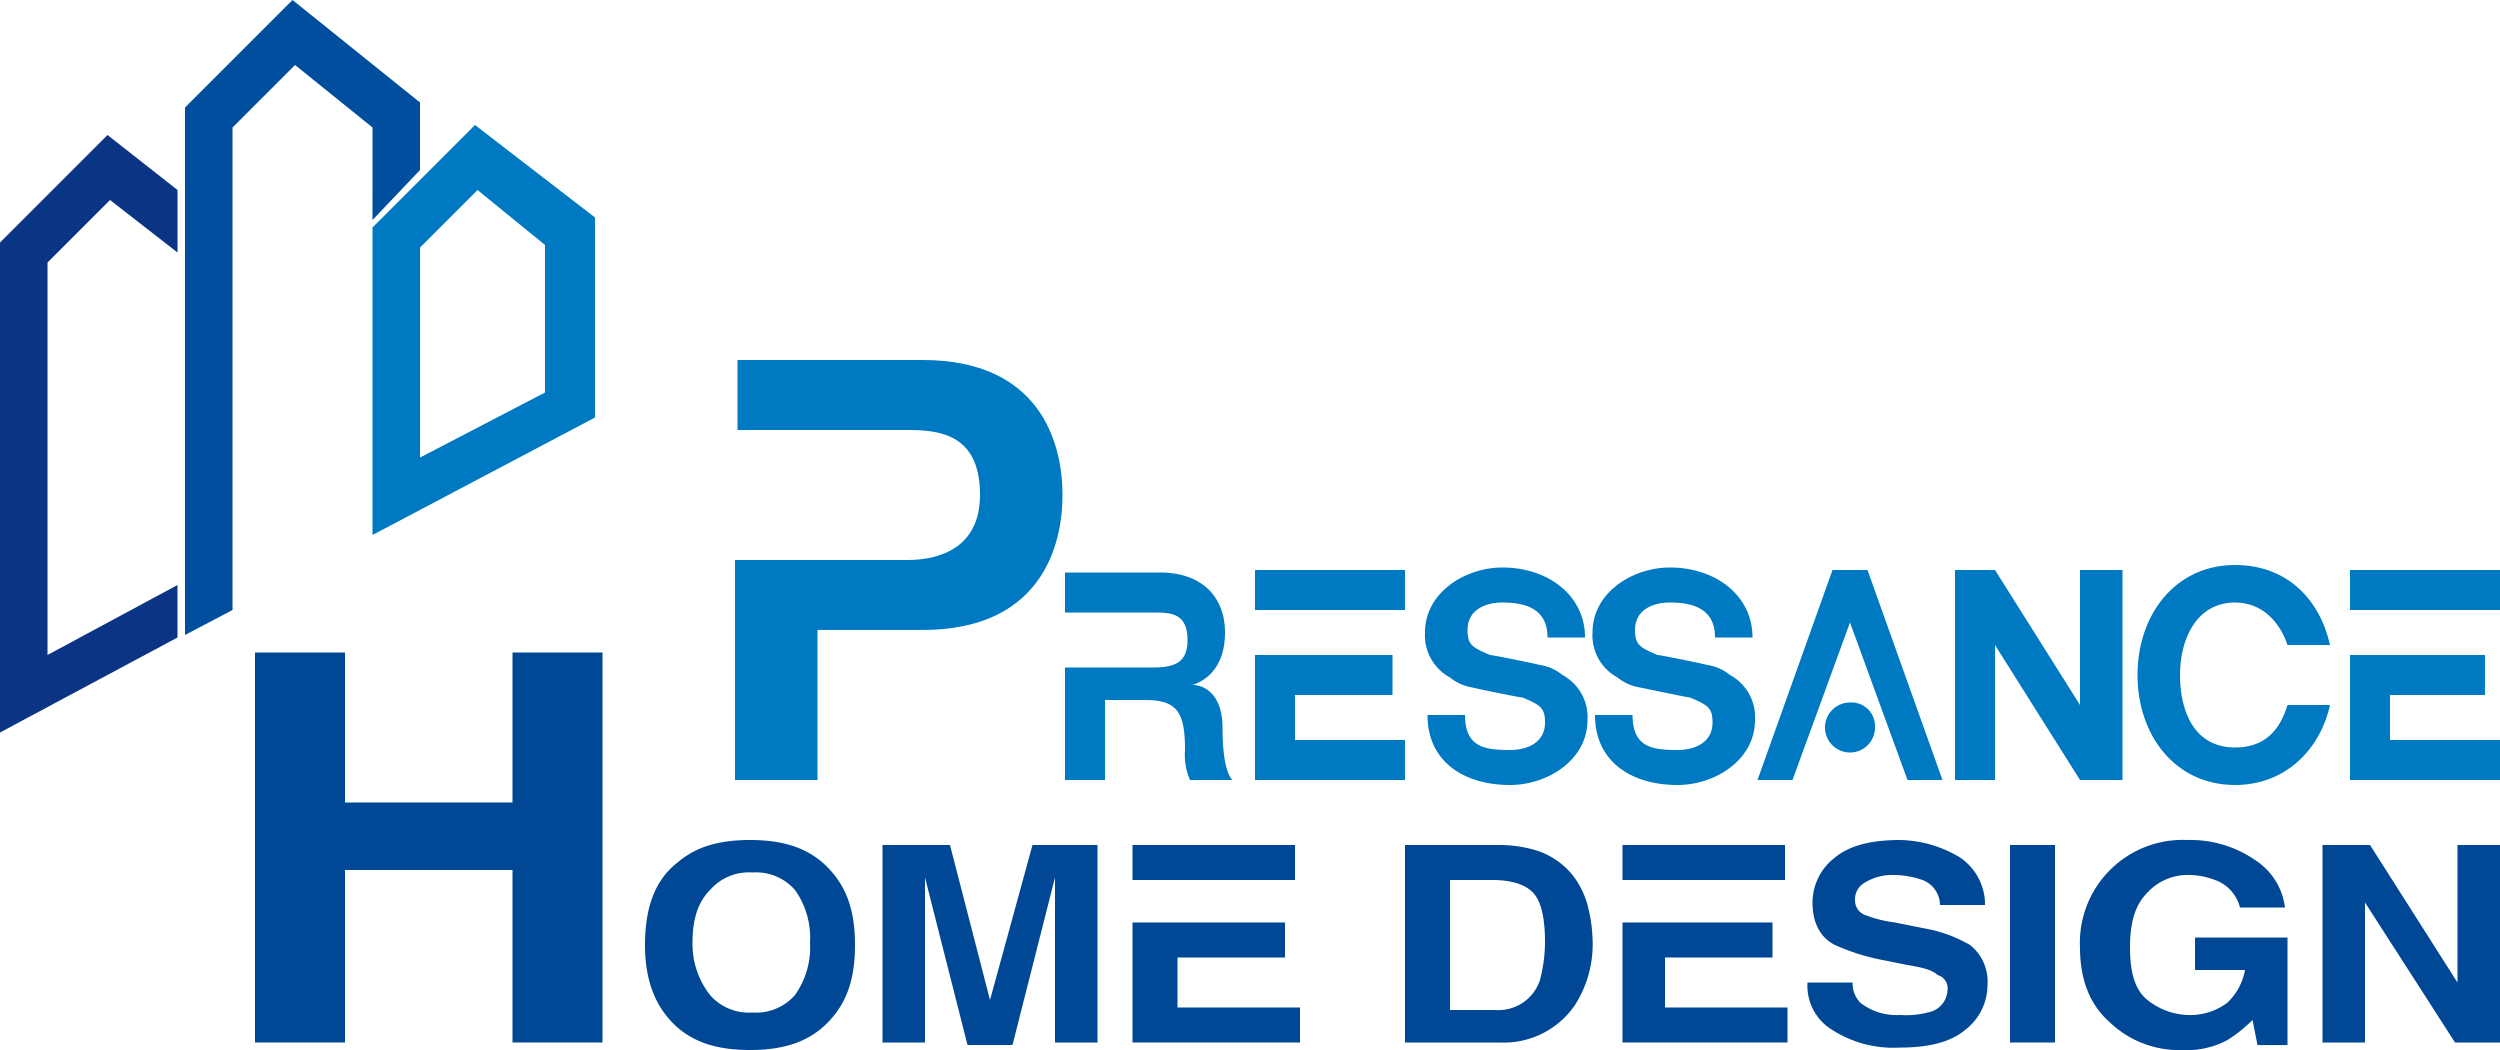 <svg id="グループ_3" data-name="グループ 3" xmlns="http://www.w3.org/2000/svg" width="263" height="110.46" viewBox="0 0 263 110.46">
  <g id="グループ_1" data-name="グループ 1" transform="translate(26.826 68.643)">
    <path id="パス_1" data-name="パス 1" d="M37.289,41.88H19.668V26.1H10.2V67.128h9.468V48.981H37.289V67.128h9.468V26.1H37.289Z" transform="translate(-10.2 -26.1)" fill="#004896"/>
    <path id="パス_2" data-name="パス 2" d="M36.846,33.6c-3.419,0-5.786.789-7.627,2.367C26.852,37.808,25.8,40.7,25.8,44.646c0,3.682,1.052,6.575,3.419,8.679,1.841,1.578,4.208,2.367,7.627,2.367s5.786-.789,7.627-2.367c2.367-2.1,3.419-4.734,3.419-8.679s-1.052-6.575-3.419-8.679C42.632,34.389,40.265,33.6,36.846,33.6ZM41.58,49.906a5.418,5.418,0,0,1-4.471,1.841,5.418,5.418,0,0,1-4.471-1.841A8.681,8.681,0,0,1,30.8,44.383c0-2.367.526-4.208,1.841-5.523a5.418,5.418,0,0,1,4.471-1.841A5.418,5.418,0,0,1,41.58,38.86a8.629,8.629,0,0,1,1.578,5.523A8.629,8.629,0,0,1,41.58,49.906Z" transform="translate(15.228 -13.875)" fill="#004896"/>
    <path id="パス_3" data-name="パス 3" d="M46.609,50.106,42.4,33.8H35.3V54.577h4.471V37.219L44.242,54.84h4.734l4.471-17.621V54.577h4.471V33.8H51.08Z" transform="translate(30.713 -13.549)" fill="#004896"/>
    <rect id="長方形_2" data-name="長方形 2" width="17.095" height="3.682" transform="translate(92.313 20.251)" fill="#004896"/>
    <path id="パス_4" data-name="パス 4" d="M50.034,40.582H61.343V36.9H45.3V49.524H62.921V45.842H50.034Z" transform="translate(47.013 -8.496)" fill="#004896"/>
    <path id="パス_5" data-name="パス 5" d="M73.821,36.956a8.08,8.08,0,0,0-3.945-2.63,13.709,13.709,0,0,0-3.682-.526H56.2V54.577h9.994a9.052,9.052,0,0,0,7.89-3.945,11.9,11.9,0,0,0,1.841-7.1,15.393,15.393,0,0,0-.526-3.419A8.888,8.888,0,0,0,73.821,36.956ZM70.4,48a4.6,4.6,0,0,1-4.734,3.156H60.934V37.482h4.471c2.1,0,3.682.526,4.471,1.578s1.052,2.893,1.052,5A15.917,15.917,0,0,1,70.4,48Z" transform="translate(64.78 -13.549)" fill="#004896"/>
    <path id="パス_6" data-name="パス 6" d="M69.371,40.582H80.68V36.9H64.9V49.524H82.258V45.842H69.371Z" transform="translate(78.961 -8.496)" fill="#004896"/>
    <rect id="長方形_3" data-name="長方形 3" width="17.095" height="3.682" transform="translate(143.861 20.251)" fill="#004896"/>
    <path id="パス_7" data-name="パス 7" d="M89.4,44.646a15.021,15.021,0,0,0-3.945-1.578l-3.945-.789a13.113,13.113,0,0,1-3.156-.789A1.636,1.636,0,0,1,77.3,39.912a1.985,1.985,0,0,1,1.052-1.841,5.609,5.609,0,0,1,3.156-.789,9.454,9.454,0,0,1,2.893.526,2.86,2.86,0,0,1,1.841,2.63h4.734a5.985,5.985,0,0,0-2.63-5A12.663,12.663,0,0,0,82.031,33.6c-2.893,0-5.26.526-6.838,1.841a5.974,5.974,0,0,0-2.367,4.734c0,2.1.789,3.682,2.367,4.471a22.45,22.45,0,0,0,5,1.578l2.63.526c1.578.263,2.63.526,3.156,1.052a1.442,1.442,0,0,1,1.052,1.578,2.493,2.493,0,0,1-2.1,2.367,9,9,0,0,1-2.893.263,6.176,6.176,0,0,1-4.208-1.315,2.986,2.986,0,0,1-.789-2.1H72.3a5.413,5.413,0,0,0,2.63,5,11.9,11.9,0,0,0,7.1,1.841c2.893,0,5.26-.526,6.838-1.841a5.974,5.974,0,0,0,2.367-4.734A4.9,4.9,0,0,0,89.4,44.646Z" transform="translate(91.023 -13.875)" fill="#004896"/>
    <rect id="長方形_4" data-name="長方形 4" width="4.734" height="20.777" transform="translate(184.626 20.251)" fill="#004896"/>
    <path id="パス_8" data-name="パス 8" d="M95.3,47.276h5.26A6.284,6.284,0,0,1,98.717,50.7a6.46,6.46,0,0,1-3.945,1.315A7.142,7.142,0,0,1,90.3,50.432c-1.315-1.052-1.841-2.893-1.841-5.523s.526-4.471,1.841-5.786a5.768,5.768,0,0,1,4.471-1.841,7.781,7.781,0,0,1,2.63.526,4.136,4.136,0,0,1,2.63,2.893h4.734a6.959,6.959,0,0,0-3.156-5,11.969,11.969,0,0,0-7.1-2.1A10.816,10.816,0,0,0,83.2,44.909q0,5.128,3.156,7.89a10.522,10.522,0,0,0,7.627,2.893,9.007,9.007,0,0,0,4.734-1.052,15.175,15.175,0,0,0,2.63-2.1l.526,2.63h3.156V43.857H95.3v3.419Z" transform="translate(108.79 -13.875)" fill="#004896"/>
    <path id="パス_9" data-name="パス 9" d="M107.1,33.8V48.265L97.9,33.8h-5V54.577h4.471V39.849l9.468,14.728h4.734V33.8Z" transform="translate(124.601 -13.549)" fill="#004896"/>
  </g>
  <g id="グループ_2" data-name="グループ 2">
    <path id="パス_10" data-name="パス 10" d="M5,60.1V18.813l6.575-6.575,7.1,5.523V11.186L11.309,5.4,0,16.709V68.257l18.673-9.994V52.74Z" transform="translate(0 8.802)" fill="#0c3484"/>
    <path id="パス_11" data-name="パス 11" d="M14.9,15.783V48.132L38.307,35.771V14.731L25.683,5Zm5,24.2V17.887l6.049-6.049,7.1,5.786V33.141Z" transform="translate(24.287 8.15)" fill="#0079c3"/>
    <path id="パス_12" data-name="パス 12" d="M27.125,23.144l5-5.26v-7.1L18.709,0,7.4,11.309V66.8l5-2.63V13.413l6.575-6.575,8.153,6.575Z" transform="translate(12.062)" fill="#004e9d"/>
    <path id="パス_13" data-name="パス 13" d="M29.663,58.584h8.416V42.8H49.125c12.361,0,14.728-8.679,14.728-14.2S61.486,14.4,49.125,14.4H29.663v7.364H47.81c3.945,0,7.364,1.052,7.364,6.838,0,5.523-4.208,6.838-7.627,6.838H29.4V58.584Z" transform="translate(47.922 23.472)" fill="#0079c3"/>
    <rect id="長方形_5" data-name="長方形 5" width="15.78" height="4.208" transform="translate(132.026 59.964)" fill="#0079c3"/>
    <path id="パス_14" data-name="パス 14" d="M65.98,35.142H54.408V30.408H64.665V26.2H50.2V39.35H65.98Z" transform="translate(81.826 42.706)" fill="#0079c3"/>
    <rect id="長方形_6" data-name="長方形 6" width="15.78" height="4.208" transform="translate(247.22 59.964)" fill="#0079c3"/>
    <path id="パス_15" data-name="パス 15" d="M109.78,35.142H98.208V30.408H108.2V26.2H94V39.35h15.78Z" transform="translate(153.22 42.706)" fill="#0079c3"/>
    <path id="パス_16" data-name="パス 16" d="M91.35,37V22.8h4.471V44.892H91.35l-8.942-14.2v14.2H78.2V22.8h4.208Z" transform="translate(127.466 37.164)" fill="#0079c3"/>
    <path id="パス_17" data-name="パス 17" d="M42.6,44.729h4.208V36.313h4.208c3.419,0,4.208,1.315,4.208,5.26a6.672,6.672,0,0,0,.526,3.156h4.471c-.789-.789-1.052-3.156-1.052-5.523,0-3.419-1.841-4.471-3.156-4.471h0c.789-.263,3.419-1.315,3.419-5.523,0-3.682-2.367-6.312-6.838-6.312H42.6v4.208h9.205c1.841,0,3.682,0,3.682,2.893,0,2.367-1.315,2.893-3.682,2.893H42.6V44.729Z" transform="translate(69.438 37.327)" fill="#0079c3"/>
    <path id="パス_18" data-name="パス 18" d="M78.26,30.73a2.63,2.63,0,1,1-2.63-2.63,2.485,2.485,0,0,1,2.63,2.63" transform="translate(118.99 45.803)" fill="#0079c3"/>
    <path id="パス_19" data-name="パス 19" d="M89.762,44.892,81.872,22.8H78.19L70.3,44.892h3.682l6.049-16.569L86.08,44.892Z" transform="translate(114.589 37.164)" fill="#0079c3"/>
    <path id="パス_20" data-name="パス 20" d="M71.465,34.009A4.956,4.956,0,0,0,69.1,32.957c-1.052-.263-5-1.052-5.26-1.052-1.841-.789-2.367-1.052-2.367-2.63,0-2.1,1.841-2.893,3.682-2.893,2.63,0,4.734.789,4.734,3.682h3.945c0-4.471-3.945-7.364-8.679-7.364C61.208,22.7,57,25.33,57,29.538a5.036,5.036,0,0,0,2.63,4.734A4.956,4.956,0,0,0,62,35.324c1.052.263,5,1.052,5.26,1.052,1.841.789,2.367,1.052,2.367,2.63,0,2.1-1.841,2.893-3.682,2.893-2.63,0-4.734-.263-4.734-3.682H57.263c0,5,3.945,7.364,8.679,7.364,3.945,0,8.153-2.63,8.153-6.838a5.036,5.036,0,0,0-2.63-4.734" transform="translate(92.91 37.001)" fill="#0079c3"/>
    <path id="パス_21" data-name="パス 21" d="M78.165,34.009A4.956,4.956,0,0,0,75.8,32.957c-1.052-.263-5-1.052-5.26-1.052-1.841-.789-2.367-1.052-2.367-2.63,0-2.1,1.841-2.893,3.682-2.893,2.63,0,4.734.789,4.734,3.682h3.945c0-4.471-3.945-7.364-8.679-7.364-3.945,0-8.153,2.63-8.153,6.838a5.036,5.036,0,0,0,2.63,4.734A4.956,4.956,0,0,0,68.7,35.324c1.315.263,5,1.052,5.26,1.052,1.841.789,2.367,1.052,2.367,2.63,0,2.1-1.841,2.893-3.682,2.893-2.63,0-4.734-.263-4.734-3.682H63.963c0,5,3.945,7.364,8.679,7.364,3.945,0,8.153-2.63,8.153-6.838a5.036,5.036,0,0,0-2.63-4.734" transform="translate(103.831 37.001)" fill="#0079c3"/>
    <path id="パス_22" data-name="パス 22" d="M101.28,37.328c-.789,2.63-2.367,4.471-5.523,4.471-4.208,0-5.786-3.682-5.786-7.627s1.841-7.627,5.786-7.627c2.893,0,4.734,2.1,5.523,4.471h4.471C104.7,26.282,101.28,22.6,95.757,22.6,89.445,22.6,85.5,27.86,85.5,34.172s3.945,11.572,10.257,11.572c5.26,0,8.942-3.682,9.994-8.416Z" transform="translate(139.365 36.838)" fill="#0079c3"/>
  </g>
</svg>
